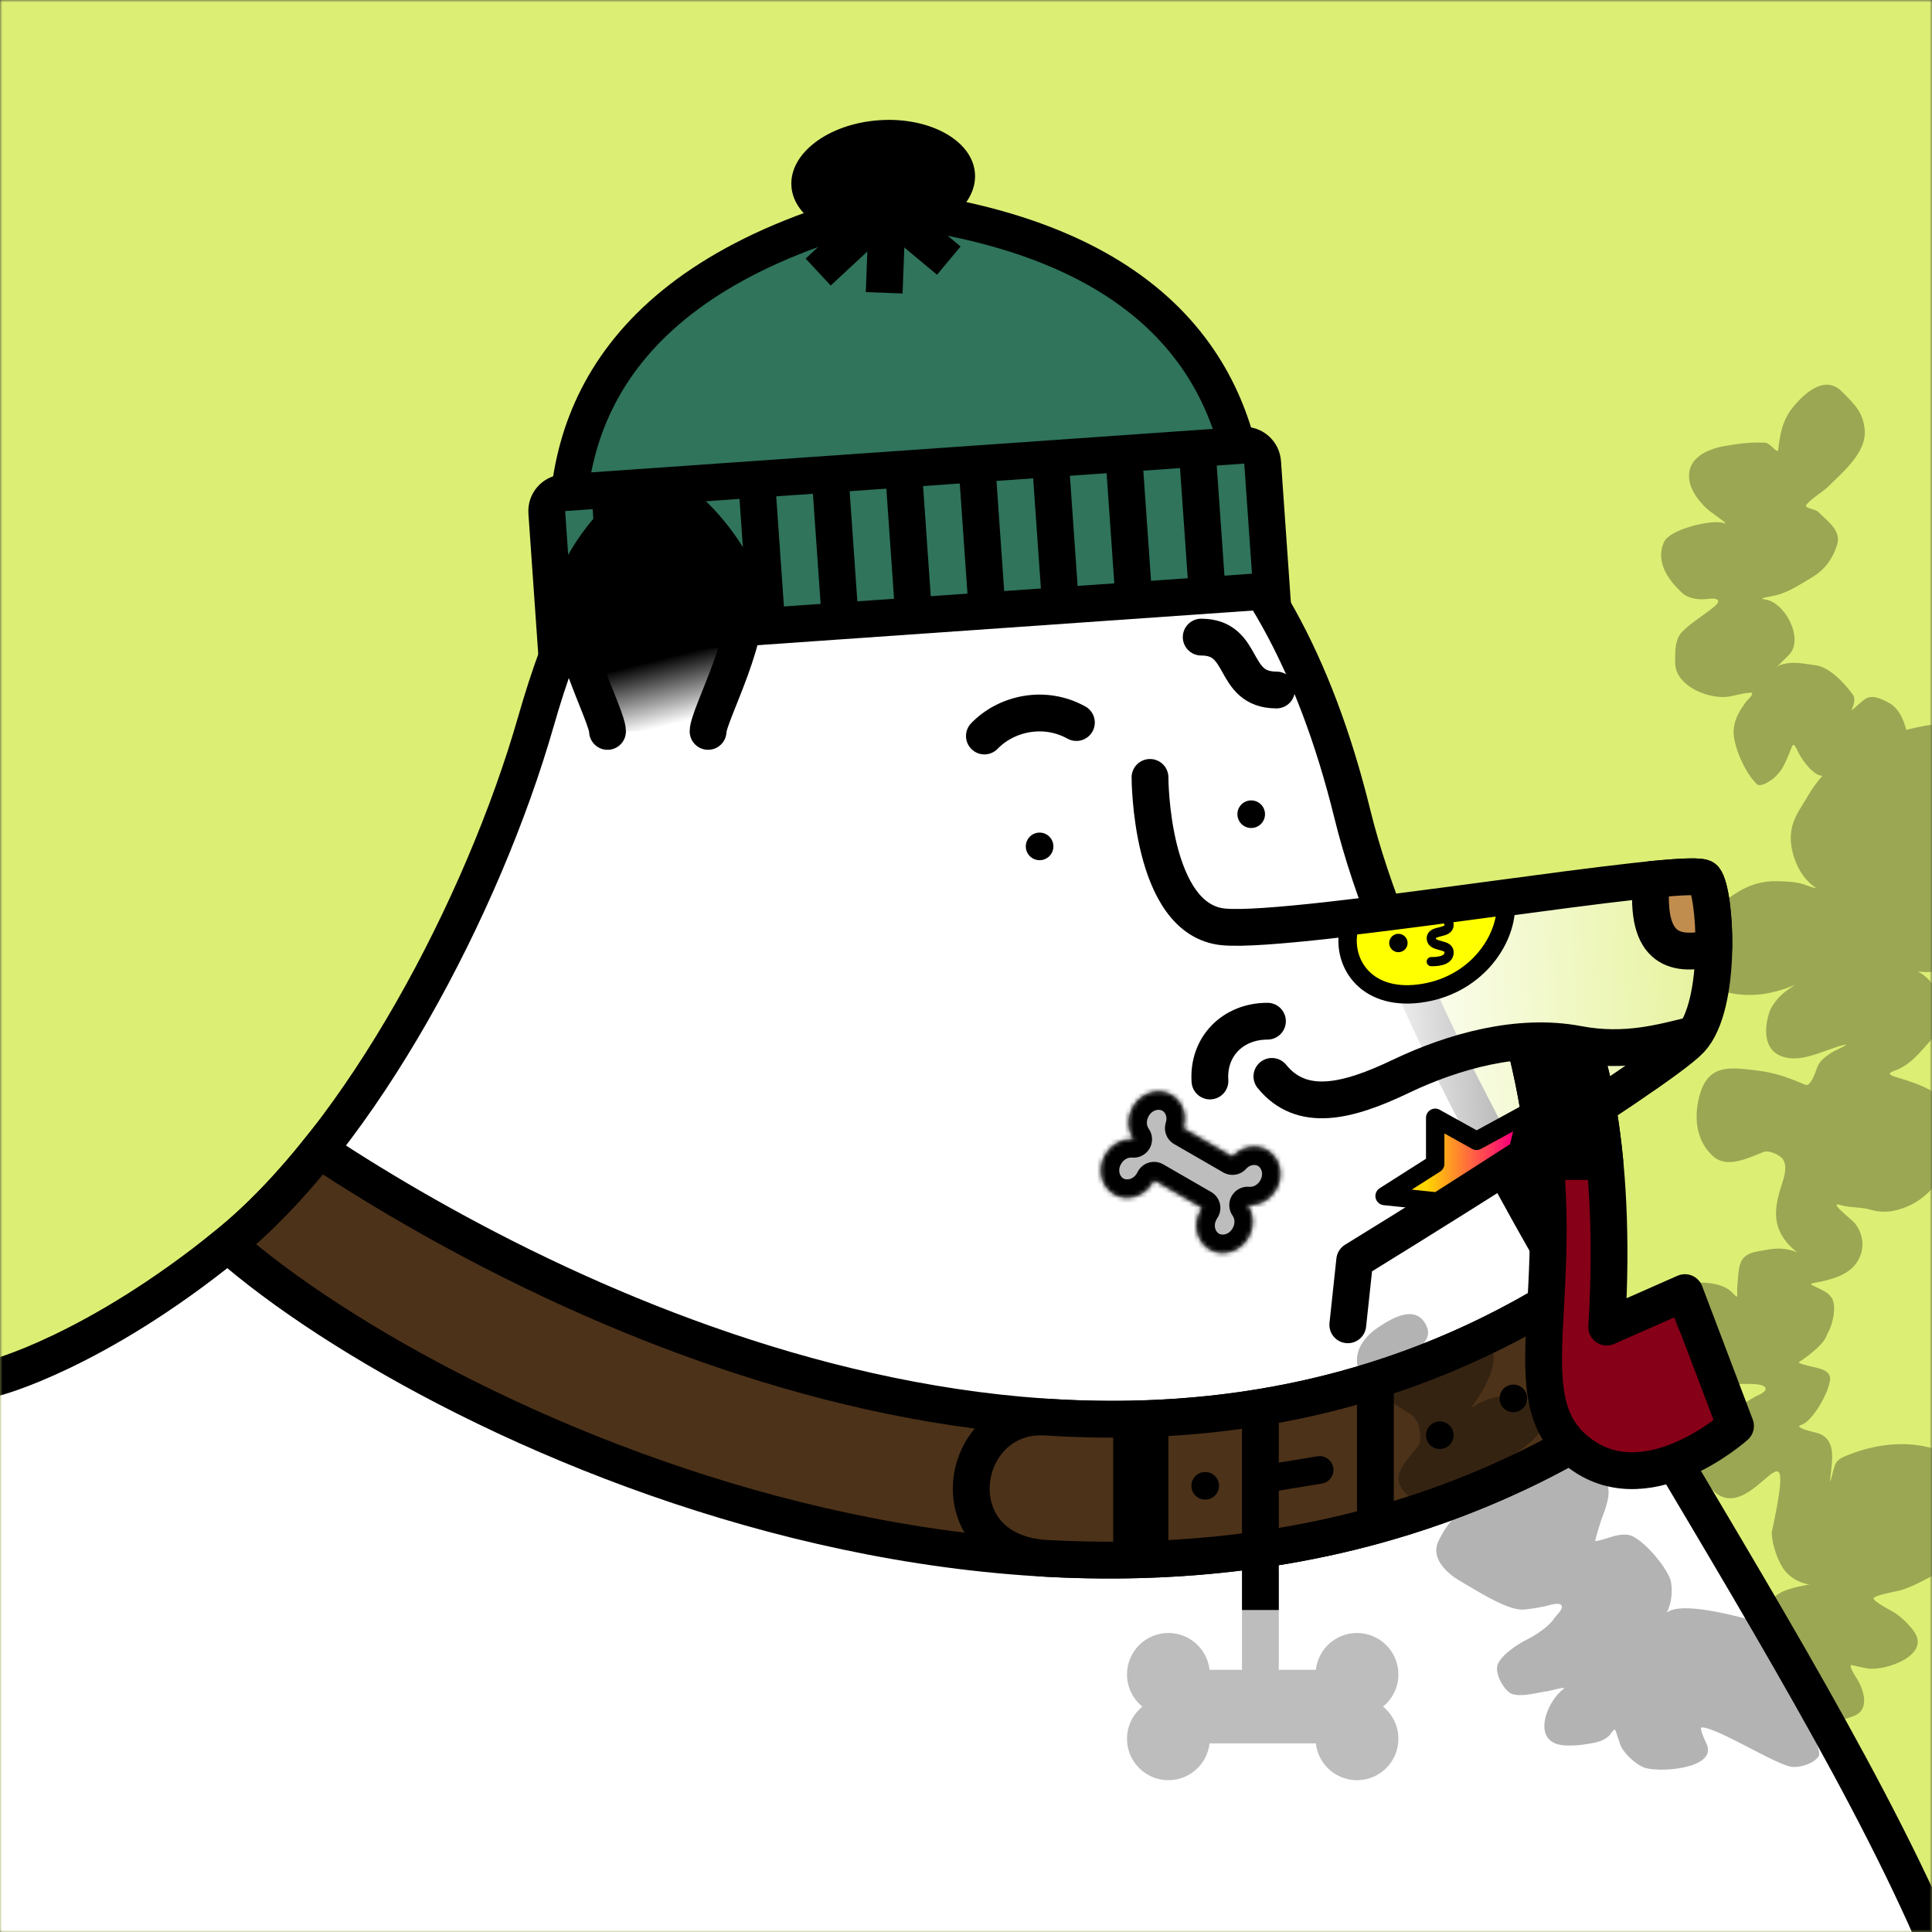 <svg width="420" height="420" viewBox="0 0 420 420" fill="none" xmlns="http://www.w3.org/2000/svg"><rect x="0" y="0" width="420" height="420" fill="#333333" stroke="none"/><g id="0_doggo" clip-path="url(#0_clip0_1125_1143)"><g id="0_Background"><mask id="0_mask0_1125_1143" style="mask-type:alpha" maskUnits="userSpaceOnUse" x="0" y="0" width="420" height="420"><rect id="0_mask" width="420" height="420" fill="#F0F0F0"/></mask><g mask="url(#0_mask0_1125_1143)"><rect id="0_color" width="420" height="420" fill="#DDEE75"/></g></g></g><defs><clipPath id="0_clip0_1125_1143"><rect width="420" height="420" fill="white"/></clipPath></defs><g id="1_doggo" clip-path="url(#1_clip0_1125_1815)"><g id="1_Much Thick Body"><mask id="1_mask0_1125_1815" style="mask-type:alpha" maskUnits="userSpaceOnUse" x="0" y="0" width="420" height="420"><rect id="1_square" width="420" height="420" fill="white"/></mask><g mask="url(#1_mask0_1125_1815)"><path id="1_Fill" d="M0 299.5C0 299.5 20.5 294 49.5 270.5C78.5 247 105 197 116.5 156.857C128 116.713 145.572 92.702 192.931 88.443C240.291 84.184 277.549 110.084 294 177C310.451 243.916 388 347 420 420H0V299.5Z" fill="white"/><path id="1_Stroke" d="M420 420C388 347 310.451 243.916 294 177C277.549 110.084 240.291 84.184 192.931 88.443C145.572 92.702 128 116.713 116.5 156.857C105 197 78.5 247 49.5 270.5C20.5 294 -1 299.5 -1 299.5" stroke="black" stroke-width="8" stroke-linejoin="round"/></g></g></g><defs><clipPath id="1_clip0_1125_1815"><rect width="420" height="420" fill="white"/></clipPath></defs><g id="2_doggo" clip-path="url(#2_clip0_1125_2375)"><g id="2_Much Thick Necklace"><path id="2_bone" fill-rule="evenodd" clip-rule="evenodd" d="M248.343 371C246.304 369.35 245 366.827 245 364C245 359.029 249.029 355 254 355C258.633 355 262.448 358.5 262.945 363H286.055C286.552 358.5 290.367 355 295 355C299.971 355 304 359.029 304 364C304 366.827 302.696 369.35 300.657 371C302.696 372.65 304 375.173 304 378C304 382.971 299.971 387 295 387C290.367 387 286.552 383.5 286.055 379H262.945C262.448 383.5 258.633 387 254 387C249.029 387 245 382.971 245 378C245 375.173 246.304 372.65 248.343 371Z" fill="#BDBDBD"/><path id="2_Vector 118" d="M274 361V345.5" stroke="#BDBDBD" stroke-width="8" stroke-linecap="square"/><g id="2_Group 10"><path id="2_Stroke" d="M49.5 270.5C56.319 264.974 63 257.983 69.38 250C124.398 286.333 242.5 343.5 341.718 280C346.493 288.286 351.403 296.639 356.352 305C245 381.5 96.068 311.333 49.5 270.5Z" fill="#4C3219" stroke="black" stroke-width="8"/><path id="2_Stroke_2" d="M341.718 280C346.493 288.286 351.403 296.639 356.352 305C316.108 332.648 270.955 341.139 227.5 338.78C203.5 337.478 208 306.794 227.5 308.064C265.376 310.53 304.851 303.595 341.718 280Z" fill="#4C3219" stroke="black" stroke-width="8"/><path id="2_Vector 114" d="M248 316V335" stroke="black" stroke-width="12" stroke-linecap="square"/><circle id="2_Ellipse 15" cx="313" cy="312" r="3" fill="black"/><circle id="2_Ellipse 17" cx="262" cy="323" r="3" fill="black"/><path id="2_Vector 115" d="M274.514 318.54L271.553 319.026L272.526 324.947L275.486 324.46L274.514 318.54ZM287.365 322.509C289 322.241 290.108 320.698 289.84 319.063C289.571 317.428 288.028 316.32 286.393 316.589L287.365 322.509ZM275.486 324.46L287.365 322.509L286.393 316.589L274.514 318.54L275.486 324.46Z" fill="black"/><circle id="2_Ellipse 16" cx="329" cy="304" r="3" fill="black"/><path id="2_Vector 117" d="M299 306V328" stroke="black" stroke-width="8" stroke-linecap="square"/><path id="2_Vector 119" d="M274 307L274 346" stroke="black" stroke-width="8" stroke-linecap="square"/></g></g></g><defs><clipPath id="2_clip0_1125_2375"><rect width="420" height="420" fill="white"/></clipPath></defs><g id="3_doggo" clip-path="url(#3_clip0_1125_3146)"><g id="3_Mouth"><path id="3_Mouth / Fur" d="M218.099 242.816C216.605 240.823 232.543 230.359 232.045 226.871C231.547 223.384 221.087 225.377 221.087 224.878C221.087 224.38 237.523 214.913 241.01 212.92C244.496 210.927 232.045 212.422 232.045 211.425C232.045 210.429 243.5 203.951 269.399 201.958C295.298 199.965 369.012 190 369.012 190L372 203.951L369 225L300 270.22L291.314 275.701C285.337 264.241 271.391 292.144 272.388 273.21C272.388 273.21 258.442 280.186 255.952 278.691C253.461 277.196 257.446 273.21 255.454 271.715C253.461 270.22 249.477 274.705 246.986 273.21C244.496 271.715 249.477 268.725 245.99 265.736C242.504 262.746 235.531 271.217 232.045 270.22C228.558 269.224 234.366 257.257 234.037 256.269C233.041 253.279 222.083 262.58 220.091 261.252C218.099 259.923 228.558 244.809 227.562 242.816C226.566 240.823 219.593 244.809 218.099 242.816Z" fill="url(#3_paint0_linear_1125_3146)"/><path id="3_Mouth / " d="M250 169C250 169 250 200 266 201.5C282 203 368 188 370.5 191C373 194 374.5 218.5 367.5 226C360.5 233.5 294.5 274 294.5 274L293 288" stroke="black" stroke-width="8" stroke-linecap="round" stroke-linejoin="round"/><path id="3_Vector 70" d="M368 225C361.667 226.5 353.5 229 343 227C330.22 224.566 316 228.5 304.5 234C293 239.5 283 242 276.5 234" stroke="black" stroke-width="8" stroke-linecap="round"/><path id="3_Vector 71" d="M275.532 222C268.032 222 262.532 227.5 263.032 235" stroke="black" stroke-width="8" stroke-linecap="round"/></g></g><defs><linearGradient id="3_paint0_linear_1125_3146" x1="402" y1="229.5" x2="183.5" y2="241.5" gradientUnits="userSpaceOnUse"><stop stop-color="white" stop-opacity="0"/><stop offset="0.477" stop-color="white"/><stop offset="1" stop-color="white" stop-opacity="0"/></linearGradient><clipPath id="3_clip0_1125_3146"><rect width="420" height="420" fill="white"/></clipPath></defs><g id="4_doggo" clip-path="url(#4_clip0_1125_5529)"><g id="4_Nose"><path id="4_fill \+ stroke" d="M370.5 191C369.967 190.36 365.638 190.539 359 191.202C357.5 207 364.5 208 372.578 206C372.677 198.88 371.704 192.445 370.5 191Z" fill="#C18D4F" stroke="black" stroke-width="8" stroke-linecap="round" stroke-linejoin="round"/></g></g><defs><clipPath id="4_clip0_1125_5529"><rect width="420" height="420" fill="white"/></clipPath></defs><g id="5_doggo" clip-path="url(#5_clip0_1125_5868)"><g id="5_Accessories"><g id="5_star"><path id="5_Mouth / " d="M312 253L312 243L321 248L332 242L330 250C323.918 253.898 317.906 257.784 312.5 261.212L301 260L312 253Z" fill="url(#5_paint0_linear_1125_5868)" stroke="black" stroke-width="4" stroke-linecap="round" stroke-linejoin="round"/></g><g id="5_smile"><path id="5_Mouth / _2" d="M327.373 196.949C315.942 198.479 303.88 200.105 293.373 201.337C291.373 208.755 296.5 217.5 308.5 216C320.5 214.5 327.373 204.755 327.373 196.949Z" fill="#FFFF00" stroke="black" stroke-width="4" stroke-linecap="round" stroke-linejoin="round"/><circle id="5_Ellipse 54" cx="304" cy="205" r="2" fill="black"/><path id="5_Vector 206" d="M311.146 209.051C312.02 209.051 315.02 209.051 315.02 207.051C315.02 205.051 311.272 206.051 311.146 204.051C311.02 202.051 315.02 203.101 315.02 201.051C315.02 199 311.146 199.6 311.146 198" stroke="black" stroke-width="2" stroke-linecap="round"/></g><g id="5_bone"><mask id="5_path-5-inside-1_1125_5868" fill="white"><path fill-rule="evenodd" clip-rule="evenodd" d="M250.877 256.58L261.3 262.597C261.207 262.734 261.119 262.876 261.035 263.021C259.24 266.13 260.111 269.994 262.981 271.651C265.851 273.307 269.632 272.13 271.427 269.021C272.778 266.681 272.618 263.913 271.233 261.981C273.599 262.215 276.076 260.969 277.427 258.629C279.222 255.52 278.351 251.657 275.481 250C273.024 248.581 269.898 249.24 267.924 251.41L257.253 245.25C258.145 242.455 257.153 239.419 254.696 238C251.826 236.343 248.045 237.52 246.25 240.629C244.899 242.969 245.059 245.737 246.444 247.669C244.078 247.436 241.601 248.681 240.25 251.021C238.455 254.13 239.326 257.994 242.196 259.651C245.066 261.307 248.847 260.13 250.642 257.021C250.726 256.876 250.805 256.728 250.877 256.58Z"/></mask><path fill-rule="evenodd" clip-rule="evenodd" d="M250.877 256.58L261.3 262.597C261.207 262.734 261.119 262.876 261.035 263.021C259.24 266.13 260.111 269.994 262.981 271.651C265.851 273.307 269.632 272.13 271.427 269.021C272.778 266.681 272.618 263.913 271.233 261.981C273.599 262.215 276.076 260.969 277.427 258.629C279.222 255.52 278.351 251.657 275.481 250C273.024 248.581 269.898 249.24 267.924 251.41L257.253 245.25C258.145 242.455 257.153 239.419 254.696 238C251.826 236.343 248.045 237.52 246.25 240.629C244.899 242.969 245.059 245.737 246.444 247.669C244.078 247.436 241.601 248.681 240.25 251.021C238.455 254.13 239.326 257.994 242.196 259.651C245.066 261.307 248.847 260.13 250.642 257.021C250.726 256.876 250.805 256.728 250.877 256.58Z" fill="#BDBDBD"/><path d="M250.877 256.58L252.877 253.116C251.916 252.561 250.768 252.43 249.707 252.755C248.646 253.079 247.768 253.83 247.281 254.827L250.877 256.58ZM261.3 262.597L264.615 264.835C265.236 263.915 265.447 262.779 265.197 261.698C264.948 260.617 264.261 259.688 263.3 259.133L261.3 262.597ZM271.233 261.981L271.626 258.001C270.063 257.846 268.554 258.621 267.769 259.981C266.983 261.342 267.067 263.036 267.982 264.312L271.233 261.981ZM267.924 251.41L265.924 254.875C267.552 255.815 269.616 255.494 270.882 254.102L267.924 251.41ZM257.253 245.25L253.443 244.034C252.871 245.825 253.624 247.774 255.253 248.714L257.253 245.25ZM246.444 247.669L246.051 251.65C247.614 251.805 249.123 251.03 249.908 249.669C250.694 248.309 250.61 246.615 249.695 245.338L246.444 247.669ZM248.877 260.044L259.3 266.061L263.3 259.133L252.877 253.116L248.877 260.044ZM257.984 260.359C257.839 260.574 257.701 260.795 257.571 261.021L264.499 265.021C264.536 264.957 264.575 264.895 264.615 264.835L257.984 260.359ZM257.571 261.021C254.825 265.777 255.942 272.206 260.981 275.115L264.981 268.187C264.28 267.782 263.655 266.483 264.499 265.021L257.571 261.021ZM260.981 275.115C266.02 278.024 272.145 275.777 274.891 271.021L267.963 267.021C267.119 268.483 265.681 268.591 264.981 268.187L260.981 275.115ZM274.891 271.021C276.985 267.394 276.833 262.926 274.483 259.65L267.982 264.312C268.404 264.901 268.571 265.968 267.963 267.021L274.891 271.021ZM270.839 265.962C274.851 266.358 278.797 264.256 280.891 260.629L273.963 256.629C273.355 257.682 272.347 258.072 271.626 258.001L270.839 265.962ZM280.891 260.629C283.637 255.873 282.52 249.445 277.481 246.536L273.481 253.464C274.181 253.869 274.807 255.167 273.963 256.629L280.891 260.629ZM277.481 246.536C273.181 244.054 268.032 245.348 264.965 248.718L270.882 254.102C271.765 253.132 272.866 253.109 273.481 253.464L277.481 246.536ZM269.924 247.946L259.253 241.786L255.253 248.714L265.924 254.875L269.924 247.946ZM261.064 246.466C262.449 242.125 260.996 237.018 256.696 234.536L252.696 241.464C253.311 241.819 253.841 242.784 253.443 244.034L261.064 246.466ZM256.696 234.536C251.657 231.627 245.532 233.873 242.786 238.629L249.714 242.629C250.558 241.167 251.995 241.06 252.696 241.464L256.696 234.536ZM242.786 238.629C240.692 242.256 240.844 246.724 243.193 250L249.695 245.338C249.273 244.75 249.106 243.682 249.714 242.629L242.786 238.629ZM243.714 253.021C244.322 251.968 245.33 251.579 246.051 251.65L246.837 243.689C242.826 243.292 238.88 245.394 236.786 249.021L243.714 253.021ZM244.196 256.187C243.495 255.782 242.87 254.483 243.714 253.021L236.786 249.021C234.04 253.777 235.157 260.206 240.196 263.115L244.196 256.187ZM247.178 255.021C246.334 256.483 244.897 256.591 244.196 256.187L240.196 263.115C245.235 266.024 251.361 263.777 254.106 259.021L247.178 255.021ZM247.281 254.827C247.25 254.892 247.216 254.957 247.178 255.021L254.106 259.021C254.237 258.795 254.359 258.565 254.473 258.332L247.281 254.827Z" fill="black" mask="url(#5_path-5-inside-1_1125_5868)"/></g></g></g><defs><linearGradient id="5_paint0_linear_1125_5868" x1="332.116" y1="251.084" x2="294.328" y2="251.084" gradientUnits="userSpaceOnUse"><stop offset="0.094" stop-color="#FF007A"/><stop offset="0.583" stop-color="#FFD600"/></linearGradient><clipPath id="5_clip0_1125_5868"><rect width="420" height="420" fill="white"/></clipPath></defs><g id="6_doggo" clip-path="url(#6_clip0_1125_7639)"><g id="6_Accessories"><mask id="6_mask0_1125_7639" style="mask-type:alpha" maskUnits="userSpaceOnUse" x="0" y="0" width="420" height="420"><rect id="6_square" width="420" height="420" fill="white"/></mask><g mask="url(#6_mask0_1125_7639)"><path id="6_Vector 78" d="M342.287 315C357.287 328 377.287 310 377.287 310L366.287 281L349.287 288.5C351.787 247.5 344.164 227.968 344.164 227.968L331.787 227.968C343.91 276.5 327.287 302 342.287 315Z" fill="#860018" stroke="black" stroke-width="8" stroke-linecap="round" stroke-linejoin="round"/><path id="6_Vector 82" d="M344.164 227.968L331.787 227.968C334.019 236.904 335.277 245.06 335.936 252.5L348.881 252.5C347.289 235.976 344.164 227.968 344.164 227.968Z" fill="black" stroke="black" stroke-width="8" stroke-linecap="round" stroke-linejoin="round"/><path id="6_Union" opacity="0.3" fill-rule="evenodd" clip-rule="evenodd" d="M404.314 152.882L404.314 152.882C405.766 151.58 406.849 150.609 410.812 152.901C412.697 153.991 413.831 156.295 414.394 158.673C425.108 155.893 437.348 155.985 445.317 164.777C452.747 172.973 453.104 183.655 448.027 193.142C442.63 203.228 431.511 209.554 420.39 211.217C419.25 211.387 418.072 211.347 416.883 211.177C421.998 213.736 423.996 221.488 419.825 226.056C419.454 226.462 419.09 226.874 418.728 227.284L418.728 227.284C416.729 229.547 414.776 231.759 411.818 232.777C409.869 233.448 411.199 233.854 412.577 234.271C414.853 234.96 417.045 235.662 419.169 236.751C423.985 239.221 424.598 247.443 423.387 251.962C421.84 257.736 417.452 262.087 411.468 263.256C410.02 263.539 408.111 263.423 406.704 262.997C405.619 262.668 404.504 262.572 403.386 262.475H403.386C402.261 262.377 401.134 262.279 400.029 261.945C398.122 261.367 400.079 263.09 401.716 264.53C402.455 265.18 403.129 265.773 403.353 266.071C404.717 267.889 405.271 270.22 404.582 272.496C403.295 276.746 399.001 278.008 394.926 278.799C394.831 278.818 394.74 278.835 394.656 278.851C394.036 278.969 393.708 279.032 393.691 279.141C393.673 279.265 394.053 279.447 394.863 279.836L394.973 279.889C395.1 279.95 395.228 280.01 395.357 280.071L395.359 280.072C396.51 280.613 397.716 281.181 398.315 282.354C399.182 284.05 398.561 287.749 397.308 289.849C396.983 290.905 396.211 291.981 394.972 293.112C393.716 294.26 392.512 295.186 391.089 296.09C390.631 296.381 393.42 296.993 394.152 297.153C394.233 297.171 394.289 297.184 394.312 297.189C394.365 297.202 394.419 297.215 394.473 297.228C396.179 297.639 398.197 298.126 397.792 300.285C397.338 302.705 395.648 305.72 394.131 307.628C393.579 308.322 392.904 309.026 392.15 309.503C392.134 309.514 392.066 309.542 391.971 309.581C391.638 309.72 390.975 309.994 391.084 310.103C391.647 310.665 392.83 310.956 393.943 311.231C394.64 311.403 395.309 311.568 395.784 311.789C398.828 313.202 398.4 316.874 398.045 319.919C397.965 320.605 397.889 321.259 397.857 321.849C397.821 322.502 398.031 321.675 398.29 320.654C398.48 319.904 398.697 319.05 398.863 318.6C399.352 317.271 400.425 316.843 401.657 316.353C401.716 316.329 401.774 316.306 401.833 316.282C407.374 314.063 413.64 313.202 419.509 314.686C427.33 316.663 437.583 324.975 431.823 333.935C429.237 337.957 425.025 340.087 420.875 342.186C420.277 342.488 419.681 342.79 419.092 343.096L418.944 343.173C416.962 344.203 415.057 345.193 412.891 345.786C412.782 345.816 412.503 345.874 412.125 345.952C410.577 346.272 407.368 346.935 407.3 347.455C407.228 347.995 409.498 349.261 410.979 350.087C411.522 350.39 411.96 350.634 412.135 350.761C413.571 351.796 415.031 353.185 416.064 354.622C419.819 359.847 409.874 363.275 406.115 362.714C404.935 362.538 403.772 362.263 402.617 361.981C401.648 361.744 403.325 364.385 403.504 364.66C405.136 367.158 406.64 371.623 403.029 373.026C401.002 373.814 398.686 374.42 396.503 374.404C395.841 374.399 395.229 374.269 394.599 374.135C394.438 374.101 394.276 374.067 394.112 374.034C392.809 373.775 393.703 375.931 394.15 377.006C394.238 377.219 394.309 377.39 394.342 377.491C394.386 377.629 394.472 377.848 394.577 378.116C395.012 379.223 395.778 381.177 395.354 381.81C394.294 383.396 391.406 384.257 389.629 384.114C388.057 383.987 384.28 382.03 380.394 380.017C376.118 377.802 371.71 375.518 369.959 375.526C369.37 375.529 370.328 377.646 370.851 378.803C370.995 379.119 371.105 379.364 371.143 379.473C372.907 384.643 360.093 385.473 357.183 384.153C355.368 383.33 353.23 381.338 352.334 379.552C352.287 379.458 352.13 378.977 351.94 378.396C351.592 377.329 351.133 375.924 351.042 375.959C350.736 376.079 350.466 376.458 350.218 376.807C350.075 377.007 349.94 377.198 349.809 377.322C348.981 378.113 348.061 378.519 346.959 378.769C344.762 379.27 342.01 379.635 339.749 379.395C332.754 378.654 336.279 369.826 339.859 367.199C340.594 366.66 338.831 367.09 337.584 367.394C337.117 367.508 336.722 367.604 336.558 367.625C335.942 367.705 335.26 367.836 334.548 367.974C332.63 368.344 330.494 368.757 328.849 368.302C327.057 367.806 324.796 363.706 325.601 361.81C326.545 359.588 330.025 357.369 332.099 356.339C333.929 355.429 336.776 353.536 337.866 351.82C337.964 351.665 338.156 351.448 338.377 351.198C338.949 350.553 339.711 349.693 339.525 349.144C339.277 348.411 337.853 348.679 337.335 348.821C335.392 349.353 333.424 349.671 331.426 349.894C328.405 350.23 322.988 347.002 319.406 344.867C318.747 344.474 318.15 344.118 317.642 343.829C314.776 342.195 310.969 338.95 312.642 335.186C313.717 332.768 315.38 330.446 317.398 328.722C317.883 328.308 318.4 327.932 318.916 327.557C319.349 327.241 319.782 326.926 320.197 326.588C320.205 326.582 320.244 326.552 320.305 326.506C320.726 326.187 322.174 325.093 321.31 325.6C317.527 327.818 311.2 329.242 307.457 326.303C304.779 324.199 302.938 322.183 304.72 319.056C305.34 317.968 306.121 317.025 306.904 316.081C307.387 315.497 307.871 314.913 308.319 314.293C308.898 313.491 308.764 312.328 308.651 311.348C308.633 311.194 308.616 311.044 308.602 310.901C308.406 308.877 307.352 307.804 305.656 306.821C303.746 305.715 302.083 304.503 300.321 303.191C298.83 302.08 297.347 300.892 296.261 299.348C293.3 295.14 295.929 291.014 299.608 288.555C302.636 286.531 307.731 283.482 310.041 288.088C310.667 289.338 310.585 290.588 309.714 291.698C309.536 291.924 308.647 293.101 309.435 292.987C310.611 292.818 311.902 292.447 313.24 292.061C316.546 291.11 320.143 290.075 323.017 291.795C327.462 294.454 322.083 303.071 320.108 305.561C319.442 306.401 320.413 305.763 321.043 305.349C321.22 305.233 321.37 305.134 321.449 305.091C323.833 303.791 326.872 303.124 329.524 303.818C331.833 304.422 336.302 306.274 335.674 309.361C335.169 311.843 331.892 314.237 329.962 315.642C328.651 316.596 329.718 316.109 330.629 315.692C330.957 315.543 331.265 315.402 331.434 315.341C332.869 314.825 334.795 315.339 334.976 317.105C335.203 319.317 333.222 321.161 331.755 322.498C331.016 323.172 334.028 320.95 334.483 320.606C338.604 317.486 345.369 316.785 348.795 321.452C350.535 323.822 349.381 326.948 348.426 329.535C348.293 329.894 348.165 330.242 348.048 330.576C347.867 331.095 346.633 335.056 346.809 335.033C347.802 334.908 348.683 334.621 349.554 334.338C350.9 333.9 352.22 333.47 353.883 333.659C356.861 333.997 362.796 341.162 363.263 343.921C363.629 346.077 363.362 348.536 362.354 350.543C365.6 348.092 376.967 351.162 382.429 352.637C383.166 352.836 383.795 353.006 384.283 353.13C385.425 353.419 388.242 354.997 388.242 354.996C388.242 354.996 388.169 354.955 388.004 354.861L387.912 354.809C386.691 354.114 385.469 353.418 384.986 352.015C383.084 346.496 388.501 345.408 392.763 344.552L392.993 344.506C393.099 344.485 393.236 344.466 393.394 344.449C391.301 344.18 389.19 342.984 387.945 341.362C386.453 339.42 385.184 335.654 385.165 333.152C388.529 317.37 386.954 318.724 383.427 321.756C379.71 324.95 373.826 330.007 369.268 318.849C366.235 312.376 374.262 307.806 379.52 304.812C380.255 304.394 380.935 304.007 381.524 303.649C381.638 303.58 381.819 303.496 382.033 303.397C382.811 303.036 384.006 302.482 383.813 301.775C383.529 300.739 380.244 300.82 378.73 300.857C378.481 300.863 378.279 300.868 378.147 300.867C377.82 300.863 377.407 300.886 376.948 300.912C375.297 301.004 373.047 301.13 372.063 300.176C371.047 299.192 370.908 297.559 371.173 296.042C367.592 293.412 363.383 288.666 363.708 284.357C363.713 284.288 363.719 284.213 363.724 284.134C363.823 282.762 364.014 280.103 365.407 279.546C368.255 278.406 374.177 278.463 376.564 280.987C377.71 282.198 377.704 282.062 377.662 281.136C377.643 280.706 377.616 280.106 377.693 279.392C377.749 278.874 377.788 278.374 377.825 277.895L377.825 277.895C378.058 274.919 378.229 272.74 381.953 272.074C382.133 272.041 382.31 272.009 382.483 271.977C382.593 271.957 382.701 271.937 382.807 271.918C385.338 271.45 387.144 271.117 389.75 271.906C390.174 272.034 390.502 272.147 390.749 272.239C390.496 272.083 390.185 271.86 389.855 271.561C385.772 267.86 385.359 264.021 386.973 258.691C387.054 258.422 387.149 258.133 387.249 257.83C387.831 256.057 388.571 253.807 387.704 252.188C387.131 251.116 384.559 249.974 383.428 250.409C383.049 250.555 382.643 250.721 382.216 250.896C379.208 252.131 375.177 253.786 372.493 251.429C368.635 248.041 368.1 242.663 369.603 237.697C371.505 231.414 376.064 231.987 381.669 232.691L381.671 232.691C381.925 232.723 382.182 232.755 382.441 232.787C385.955 233.22 389.245 234.421 392.445 235.816C393.548 236.296 394.545 233.461 394.935 232.352L394.935 232.351C394.965 232.266 394.992 232.191 395.014 232.128C395.541 230.67 396.573 229.938 397.774 229.087C397.86 229.026 397.948 228.964 398.036 228.901C398.24 228.755 398.851 228.454 399.492 228.137L399.493 228.137C400.749 227.517 402.12 226.84 400.765 227.172C399.612 227.453 398.379 227.9 397.108 228.359L397.108 228.359C394.461 229.317 391.654 230.332 389.084 230.037C383.609 229.41 383.277 224.518 384.576 220.226C385.079 218.565 386.537 216.892 387.865 215.761C388.162 215.508 388.77 215.092 389.281 214.743L389.281 214.743L389.281 214.743C389.911 214.312 390.391 213.984 389.955 214.188C388.335 214.948 386.579 215.422 384.837 215.813C379.629 216.98 370.401 216.424 369.341 209.776C368.447 204.175 371.104 198.683 375.507 195.45C378.982 192.899 382.19 191.41 386.688 191.572L386.923 191.58C388.663 191.642 390.311 191.7 391.983 192.207C392.094 192.24 392.332 192.324 392.624 192.426L392.625 192.427L392.625 192.427C393.644 192.785 395.325 193.375 394.576 192.884C391.176 190.657 389.036 185.421 389.323 181.448C389.522 178.672 390.712 176.77 392.034 174.656L392.034 174.656C392.38 174.102 392.736 173.533 393.085 172.931C393.991 171.366 395.028 169.953 396.174 168.676C395.85 168.645 395.509 168.553 395.15 168.384C393.51 167.612 391.576 164.919 390.849 163.377C389.898 161.362 389.784 161.665 389.304 162.937L389.304 162.937C389.184 163.254 389.042 163.631 388.858 164.048C388.803 164.173 388.749 164.295 388.697 164.414C388.664 164.49 388.632 164.565 388.599 164.638C387.831 166.402 387.35 167.506 385.796 168.99C385.208 169.551 382.812 171.243 381.982 170.502C379.457 168.243 376.54 161.836 376.899 158.468C377.151 156.103 378.178 154.517 379.541 152.594C379.592 152.521 379.722 152.385 379.883 152.218C380.473 151.603 381.475 150.557 380.541 150.587C379.549 150.618 378.538 150.849 377.537 151.078C376.945 151.213 376.357 151.348 375.778 151.44C371.712 152.085 364.147 149.291 364.163 143.999C364.164 143.839 364.163 143.677 364.163 143.514V143.513C364.161 141.327 364.158 138.857 365.749 137.275C366.985 136.047 368.389 135.043 369.793 134.038L369.793 134.038C370.791 133.325 371.789 132.611 372.727 131.816C374.485 130.328 373 129.932 371.357 130.183C369.572 130.455 367.121 130.214 365.733 128.938C362.727 126.177 359.738 122.115 361.789 117.754C363.061 115.051 372.144 112.84 374.729 113.71C375.689 114.033 374.618 113.255 373.306 112.301L373.306 112.301C372.348 111.605 371.262 110.815 370.741 110.291C369.111 108.652 367.576 106.669 367.247 104.314C366.608 99.743 370.872 97.667 374.992 96.953C378.087 96.417 380.637 96.094 383.775 96.24C384.276 96.263 384.899 96.841 385.43 97.334C386.022 97.884 386.5 98.327 386.564 97.772C387.116 92.939 387.913 90.187 391.379 86.741C393.899 84.237 397.398 82.1 400.356 85.076C400.516 85.237 400.674 85.395 400.829 85.551C403.264 87.987 405.004 89.729 405.366 93.343C405.804 97.7 401.855 101.506 398.742 104.508L398.742 104.508C398.33 104.905 397.934 105.287 397.563 105.655C396.916 106.299 396.144 106.863 395.375 107.425C394.398 108.139 393.424 108.851 392.706 109.724C392.332 110.178 393.032 110.395 393.82 110.639C394.381 110.813 394.987 111.001 395.282 111.298C395.616 111.634 395.981 111.97 396.352 112.313C398.19 114.01 400.184 115.851 399.365 118.462C398.427 121.451 396.684 123.861 393.948 125.491C393.531 125.74 393.125 125.987 392.726 126.229L392.726 126.229C390.175 127.78 387.921 129.151 384.858 129.674L384.788 129.686C384.198 129.785 382.133 130.134 383.629 130.305C388.032 130.808 392.312 138.972 388.882 142.381L385.868 145.377C386.603 144.646 386.896 144.572 387.797 144.341L387.86 144.325C389.623 143.874 391.565 144.166 393.392 144.441L393.392 144.441C393.819 144.505 394.24 144.568 394.651 144.621C397.736 145.016 400.966 148.501 402.736 150.93C403.498 151.975 402.932 153.317 402.657 153.969C402.565 154.188 402.505 154.329 402.539 154.357C402.6 154.407 402.974 154.074 404.035 153.13L404.126 153.05C404.189 152.993 404.252 152.937 404.314 152.882Z" fill="black"/></g></g></g><defs><clipPath id="6_clip0_1125_7639"><rect width="420" height="420" fill="white"/></clipPath></defs><g id="7_doggo" clip-path="url(#7_clip0_1125_8779)"><g id="7_Eyebrows"><path id="7_Vector 77" d="M261.132 138.5C271 138.5 267.5 150 277.5 150" stroke="black" stroke-width="8" stroke-linecap="round"/><path id="7_Vector 78" d="M214 160C218.706 155.125 226.941 153.175 234 157.075" stroke="black" stroke-width="8" stroke-linecap="round"/></g></g><defs><clipPath id="7_clip0_1125_8779"><rect width="420" height="420" fill="white"/></clipPath></defs><g id="8_doggo" clip-path="url(#8_clip0_1125_10306)"><g id="8_Eyes"><path id="8_Path 5" fill-rule="evenodd" clip-rule="evenodd" d="M223.882 173.65C211.239 176.74 209.086 184.432 212.374 190.058C215.662 195.684 236.525 198.102 240.868 188.543C245.211 178.983 236.525 170.559 223.882 173.65Z" fill="white"/><path id="8_Path 11" fill-rule="evenodd" clip-rule="evenodd" d="M268.393 167.107C261.221 170.356 256.928 173.199 258.232 180.51C259.536 187.821 281.541 190.867 284.53 179.292C287.518 167.716 275.565 163.858 268.393 167.107Z" fill="white"/><path id="8_Path" d="M226 187C227.657 187 229 185.657 229 184C229 182.343 227.657 181 226 181C224.343 181 223 182.343 223 184C223 185.657 224.343 187 226 187Z" fill="black"/><path id="8_Path_2" d="M272 180C273.657 180 275 178.657 275 177C275 175.343 273.657 174 272 174C270.343 174 269 175.343 269 177C269 178.657 270.343 180 272 180Z" fill="black"/></g></g><defs><clipPath id="8_clip0_1125_10306"><rect width="420" height="420" fill="white"/></clipPath></defs><g id="9_doggo" clip-path="url(#9_clip0_1125_11149)"><g id="9_Head"><path id="9_body" d="M123.552 121.081L271.191 110.757C269.364 84.778 255.07 52.239 192.419 45.092C132.335 60.32 121.63 93.759 123.552 121.081Z" fill="#2F745B" stroke="black" stroke-width="8"/><path id="9_Vector 52" d="M192.454 45.591L177.864 59.142" stroke="black" stroke-width="8"/><path id="9_Vector 53" d="M192.918 45.057L192.213 63.651" stroke="black" stroke-width="8"/><path id="9_Vector 54" d="M192.953 45.556L206.259 56.655" stroke="black" stroke-width="8"/><path id="9_Rectangle 66" d="M122.575 107.115L270.215 96.791C272.419 96.637 274.33 98.299 274.484 100.502L276.437 128.434L120.817 139.316L118.864 111.384C118.71 109.181 120.372 107.269 122.575 107.115Z" fill="#2F745B" stroke="black" stroke-width="8"/><path id="9_Vector 43" d="M132.621 107.415L134.714 137.342" stroke="black" stroke-width="8"/><path id="9_Vector 44" d="M148.582 106.299L150.675 136.226" stroke="black" stroke-width="8"/><path id="9_Vector 45" d="M164.543 105.183L166.636 135.11" stroke="black" stroke-width="8"/><path id="9_Vector 46" d="M180.504 104.067L182.597 133.994" stroke="black" stroke-width="8"/><path id="9_Vector 47" d="M196.465 102.951L198.558 132.878" stroke="black" stroke-width="8"/><path id="9_Vector 48" d="M212.426 101.835L214.519 131.761" stroke="black" stroke-width="8"/><path id="9_Vector 49" d="M228.387 100.718L230.48 130.645" stroke="black" stroke-width="8"/><path id="9_Vector 50" d="M244.348 99.602L246.441 129.529" stroke="black" stroke-width="8"/><path id="9_Vector 51" d="M260.309 98.486L262.402 128.413" stroke="black" stroke-width="8"/><ellipse id="9_Ellipse 4" cx="192" cy="39.107" rx="20" ry="13" transform="rotate(-4 192 39.107)" fill="black"/></g></g><defs><clipPath id="9_clip0_1125_11149"><rect width="420" height="420" fill="white"/></clipPath></defs><g id="10_doggo" clip-path="url(#10_clip0_1125_13525)"><g id="10_Ears"><path id="10_fill" d="M153.932 159L132.068 159C132.068 155.387 121.58 136.472 124.614 127.78C128.298 117.225 138.031 107 143 107C147.969 107 157.702 117.225 161.386 127.78C164.42 136.472 153.932 155.387 153.932 159Z" fill="url(#10_paint0_linear_1125_13525)"/><path id="10_Stroke" d="M132.068 159C132.068 155.418 121.539 136.622 124.537 128C128.234 117.368 139.025 107 143 107C146.975 107 157.766 117.368 161.463 128C164.461 136.622 153.932 155.418 153.932 159" stroke="black" stroke-width="8" stroke-linecap="round"/></g></g><defs><linearGradient id="10_paint0_linear_1125_13525" x1="140.5" y1="144" x2="144" y2="158" gradientUnits="userSpaceOnUse"><stop/><stop offset="1" stop-opacity="0"/></linearGradient><clipPath id="10_clip0_1125_13525"><rect width="420" height="420" fill="white"/></clipPath></defs></svg>